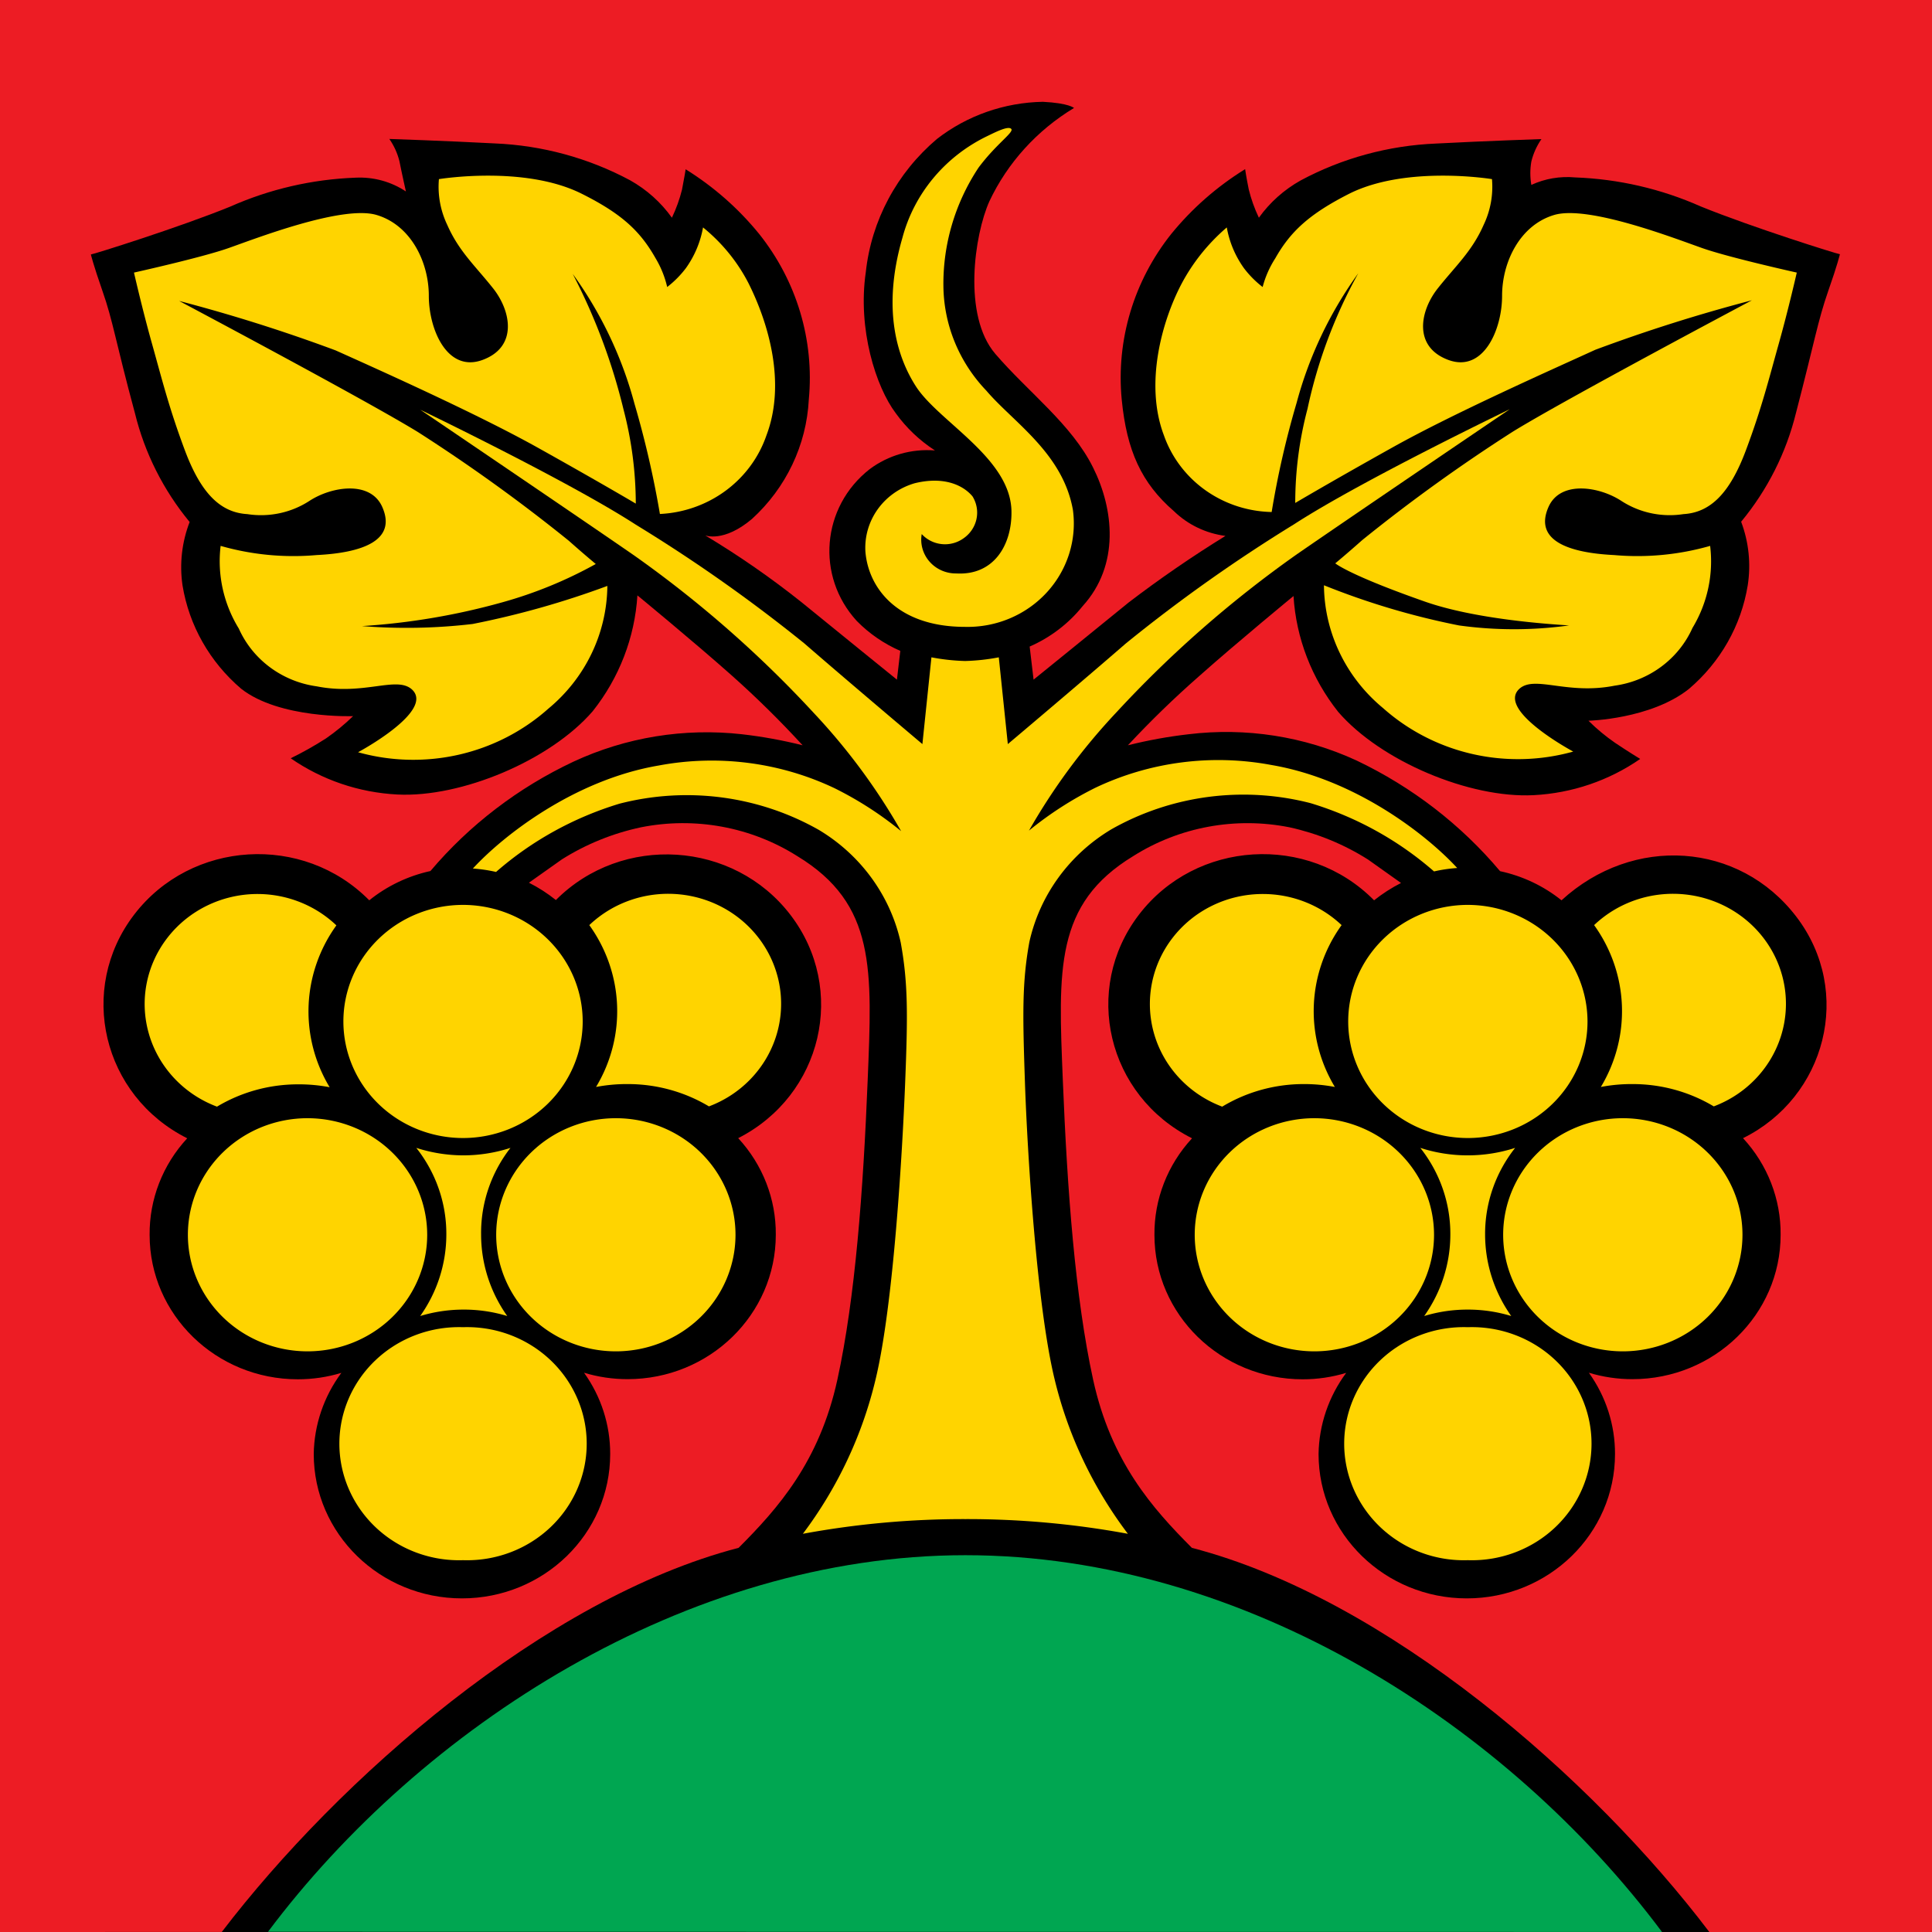 <?xml version="1.0" encoding="UTF-8" standalone="no"?>
<!-- Created with Inkscape (http://www.inkscape.org/) -->

<svg
   xmlns:dc="http://purl.org/dc/elements/1.1/"
   xmlns:cc="http://creativecommons.org/ns#"
   xmlns:rdf="http://www.w3.org/1999/02/22-rdf-syntax-ns#"
   xmlns:svg="http://www.w3.org/2000/svg"
   xmlns="http://www.w3.org/2000/svg"
   xmlns:sodipodi="http://sodipodi.sourceforge.net/DTD/sodipodi-0.dtd"
   xmlns:inkscape="http://www.inkscape.org/namespaces/inkscape"
   version="1.1"
   id="svg2"
   width="2048"
   height="2048"
   viewBox="0 0 2048 2048"
   sodipodi:docname="CHE Bühl Flag.svg"
   inkscape:version="0.92.3 (2405546, 2018-03-11)">
  <defs
     id="defs6">
    <rect
       height="51.9"
       width="45"
       y="1.5"
       x="89.5"
       id="SVGID_2_" />
    <rect
       height="69.6"
       width="179.3"
       x="1.9"
       id="SVGID_4_" />
    <path
       d="M47.41 13.25h98.23V51.1H47.41z"
       id="b" />
    <path
       d="M0 31.3h196.5v82.12H0z"
       id="a" />
    <symbol
       id="c">
      <path
         id="path1388"
         d="M61.23 24.96q-1.49 0-2.42-.94-.92-.94-.92-2.5v-.2q0-1.05.4-1.87.4-.82 1.13-1.28.73-.46 1.63-.46 1.43 0 2.2.9.79.92.79 2.59v.63h-4.57q.07.87.57 1.37.52.5 1.28.5 1.08 0 1.76-.87l.85.8q-.42.63-1.13.98-.7.35-1.57.35zm-.18-6q-.65 0-1.05.46-.4.45-.5 1.26h2.99v-.12q-.06-.78-.42-1.18-.37-.41-1.02-.41z" />
    </symbol>
  </defs>
  <sodipodi:namedview
     pagecolor="#ffffff"
     bordercolor="#666666"
     borderopacity="1"
     objecttolerance="10"
     gridtolerance="10"
     guidetolerance="10"
     inkscape:pageopacity="0"
     inkscape:pageshadow="2"
     inkscape:window-width="1920"
     inkscape:window-height="1017"
     id="namedview4"
     showgrid="false"
     inkscape:zoom="0.17860962"
     inkscape:cx="1850.1313"
     inkscape:cy="77.301076"
     inkscape:window-x="-8"
     inkscape:window-y="-8"
     inkscape:window-maximized="1"
     inkscape:current-layer="svg2" />
  <style
     id="style1167"
     type="text/css">
	.Tiefen{fill:#FFFFFF;}
	.Abgerundete_x0020_Ecken_x0020_10_x0020_Pt_x002E_{fill:none;}
	.x_x0020_interaktiv_x0020_spiegeln{fill:none;}
	.Gelbes_x0020_Leuchten{fill:#F8D826;stroke:#FFFFFF;stroke-width:0.25;stroke-miterlimit:1;}
	.Seidenpapier{opacity:0.75;fill:url(#SVGID_1_);}
	.st0{fill:#FFFFFF;}
	.st1{fill:#E30613;}
	.st2{clip-path:url(#SVGID_3_);}
	.st3{clip-path:url(#SVGID_5_);fill-rule:evenodd;clip-rule:evenodd;}
	.st4{fill-rule:evenodd;clip-rule:evenodd;}
</style>
  <path
     class="cls-1"
     d="M -1.44114e-4,9.0051371e-5 -1.391963e-4,2048 H 2048 l 0,-2048 z"
     id="path6"
     inkscape:connector-curvature="0"
     style="fill:#000000;stroke-width:1"
     sodipodi:nodetypes="ccccc" />
  <path
     class="cls-2"
     d="M 2048,9.0051371e-5 H -1.44114e-4 L -1.391963e-4,2048 235.115,2047.942 c 123.698,-161.969 342.003,-353.731 547.833,-407.164 41.709,-41.745 85.703,-91.282 104.701,-178.25 18.997,-86.968 27.425,-200.653 32.139,-317.677 4.714,-117.024 8.999,-186.598 -74.704,-237.388 -48.984,-30.951 -108.497,-41.896 -165.692,-30.474 -29.766,6.335 -58.12,17.836 -83.703,33.952 l -34.995,24.768 v 0 c 10.159,5.128 19.733,11.285 28.568,18.368 70.195,-70.418 188.407,-62.93 248.647,15.752 60.242,78.682 33.91,191.196 -55.387,236.664 25.974,28.076 40.195,64.621 39.852,102.413 0,84.536 -70.346,153.064 -157.122,153.064 -15.645,0 -31.202,-2.279 -46.137,-6.818 18.12,25.247 27.798,55.328 27.711,86.133 0,84.536 -70.346,153.064 -157.122,153.064 v 0 c -86.777,0 -157.122,-68.528 -157.122,-153.064 0.471,-30.912 10.697,-60.933 29.282,-85.994 -14.935,4.539 -30.492,6.838 -46.137,6.818 -86.777,0 -157.122,-68.528 -157.122,-153.064 -0.343,-37.793 13.877,-74.338 39.852,-102.413 -89.888,-45.118 -116.702,-158.049 -56.281,-237.037 60.419,-78.986 179.172,-86.247 249.256,-15.24 18.81,-15.167 41.027,-25.798 64.849,-31.03 41.336,-48.841 93.038,-88.385 151.551,-115.911 55.571,-25.868 117.505,-35.948 178.691,-29.082 21.67,2.485 43.146,6.391 64.277,11.689 -23.741,-25.9 -48.818,-50.607 -75.133,-74.027 -40.709,-36.179 -99.987,-84.881 -99.987,-84.881 -2.772,44.668 -19.299,87.486 -47.422,122.868 -45.137,52.181 -139.267,91.699 -207.116,88.22 -40.642,-2.089 -79.832,-15.409 -112.985,-38.405 12.941,-6.319 25.485,-13.381 37.566,-21.151 10.173,-7.055 19.729,-14.921 28.568,-23.516 0,0 -78.133,2.922 -118.699,-29.082 -33.24,-28.345 -55.227,-67.143 -62.135,-109.649 -3.29,-22.621 -0.686,-45.685 7.57,-67.07 C 173.152,519.545 153.341,480.142 143.033,437.976 122.321,361.305 119.893,340.572 108.609,308.429 98.896,280.599 96.325,269.745 96.325,269.745 c 2.143,0 93.559,-28.665 147.552,-50.65 41.886,-18.625 87.114,-29.072 133.125,-30.752 18.92,-0.918 37.629,4.211 53.279,14.611 0,0 -4.428,-19.62 -6.856,-32.004 -2.087,-8.446 -5.716,-16.459 -10.713,-23.655 0,0 59.135,1.948 111.7,4.731 50.306,2.073 99.438,15.455 143.553,39.101 17.585,9.871 32.707,23.415 44.28,39.657 4.572,-9.557 8.16,-19.531 10.713,-29.778 2.714,-13.915 3.857,-21.568 3.857,-21.568 29.676,18.446 55.986,41.583 77.847,68.461 39.839,49.883 58.685,112.673 52.707,175.606 -2.463,48.23 -24.078,93.637 -60.278,126.625 -29.996,25.325 -49.565,17.394 -49.565,17.394 35.675,21.408 69.842,45.116 102.272,70.966 36.852,30.056 100.987,81.959 100.987,81.959 l 3.571,-30.474 c -17.338,-7.574 -33.006,-18.347 -46.137,-31.726 -43.563,-47.521 -37.374,-120.899 13.57,-160.856 19.74,-14.81 44.446,-21.905 69.277,-19.898 -16.256,-10.542 -30.352,-23.943 -41.566,-39.518 -20.997,-27.83 -40.566,-89.055 -31.71,-149.585 5.919,-54.63 32.869,-105.048 75.419,-141.097 31.957,-24.802 71.419,-38.643 112.271,-39.379 27.711,1.391 32.995,6.54 32.995,6.54 -39.23,23.676 -70.43,58.086 -89.702,98.935 -15.855,35.344 -28.568,121.059 6.285,161.691 34.852,40.631 80.989,74.723 103.701,120.642 21.854,43.693 28.568,103.248 -11.141,146.802 -14.858,18.519 -34.126,33.23 -56.136,42.858 l 4.143,35.065 c 0,0 64.134,-51.902 100.987,-81.959 32.91,-25.121 67.091,-48.619 102.415,-70.409 -20.637,-2.669 -39.805,-11.858 -54.564,-26.16 -34.424,-29.778 -50.136,-64.148 -55.421,-118.555 -5.978,-62.933 12.867,-125.722 52.707,-175.606 21.946,-26.902 48.353,-50.041 78.133,-68.461 0,0 1.143,8.21 3.857,21.568 2.542,10.294 6.131,20.316 10.713,29.917 11.588,-16.191 26.709,-29.686 44.28,-39.518 44.114,-23.646 93.246,-37.027 143.553,-39.101 52.565,-2.783 111.7,-4.731 111.7,-4.731 -5.013,7.239 -8.642,15.299 -10.713,23.794 -1.414,8.199 -1.414,16.57 0,24.768 14.461,-6.66 30.498,-9.399 46.423,-7.931 46.011,1.68 91.238,12.127 133.125,30.752 53.993,21.986 145.41,50.65 147.552,50.65 0,0 -2.571,11.132 -12.284,38.683 -11.284,32.422 -14.284,52.877 -34.281,129.548 -10.351,42.177 -30.21,81.582 -58.135,115.354 8.112,21.518 10.52,44.683 6.999,67.348 -6.926,42.712 -29.078,81.682 -62.563,110.067 -40.566,32.004 -106.272,33.535 -106.272,33.535 8.646,8.594 18.063,16.417 28.139,23.377 14.284,9.601 26.711,17.115 26.711,17.115 -33.153,22.996 -72.344,36.316 -112.985,38.405 -67.848,3.479 -161.979,-36.04 -207.115,-88.22 -28.123,-35.383 -44.65,-78.2 -47.422,-122.868 0,0 -59.278,48.702 -99.987,84.881 -26.444,23.184 -51.663,47.66 -75.561,73.331 21.131,-5.297 42.606,-9.203 64.277,-11.689 60.882,-7.408 122.669,2.246 178.119,27.83 58.775,27.991 110.663,68.002 152.123,117.302 v 0 c 23.911,5.14 46.233,15.727 65.134,30.891 75.912,-69.555 188.327,-62.01 248.98,17.474 60.655,79.485 31.249,191.296 -56.577,234.663 25.974,28.076 40.194,64.621 39.852,102.413 0,84.536 -70.346,153.064 -157.122,153.064 -15.645,0 -31.202,-2.279 -46.136,-6.818 18.12,25.247 27.798,55.328 27.71,86.133 0,84.536 -70.346,153.064 -157.122,153.064 v 0 c -86.776,0 -157.122,-68.528 -157.122,-153.064 0.471,-30.912 10.697,-60.933 29.282,-85.994 -14.935,4.539 -30.492,6.838 -46.137,6.818 -86.777,0 -157.122,-68.528 -157.122,-153.064 -0.343,-37.793 13.877,-74.338 39.852,-102.413 -89.888,-45.118 -116.702,-158.049 -56.281,-237.037 60.419,-78.986 179.172,-86.247 249.256,-15.24 8.856,-7.053 18.428,-13.208 28.568,-18.368 v 0 l -34.853,-24.768 c -25.449,-16.14 -53.65,-27.731 -83.275,-34.231 -57.197,-11.423 -116.709,-0.473 -165.692,30.474 -83.561,50.789 -79.418,120.224 -74.704,237.388 4.713,117.163 13.141,230.709 32.139,317.677 18.997,86.968 62.992,136.505 104.701,178.25 206.83,53.711 424.828,244.045 548.526,407.267 L 2048,2048 Z"
     id="path8"
     inkscape:connector-curvature="0"
     style="fill:#ed1c24;stroke-width:1"
     sodipodi:nodetypes="cccccssccccccsccccccccccccsccccccccccccccccccccccccccccccccccccccccccccsccccccccccccccccccccccccccccccccccccccsccccccccccccsccccccsscccc" />
  <path
     class="cls-3"
     d="m 1023.345,1648.57 c -296.104,0 -576.981,182.655 -739.245,399.171 l 1477.691,0.199 c -162.407,-217.49 -441.199,-399.369 -738.446,-399.369 z"
     id="path10"
     inkscape:connector-curvature="0"
     style="fill:#00a651;stroke-width:1"
     sodipodi:nodetypes="sccs" />
  <path
     class="cls-4"
     d="m 490.844,1224.723 a 158.551,154.455 0 0 0 50.279,-7.931 v 0 a 153.123,149.167 0 0 0 -31.139,92.117 156.122,152.09 0 0 0 27.711,86.133 153.551,149.585 0 0 0 -46.137,-6.818 v 0 a 154.265,150.281 0 0 0 -46.137,6.818 156.122,152.09 0 0 0 27.711,-86.133 153.123,149.167 0 0 0 -31.853,-92.117 v 0 a 159.408,155.29 0 0 0 49.565,7.931 z"
     id="path12"
     inkscape:connector-curvature="0"
     style="fill:#ffd400;stroke-width:1" />
  <path
     class="cls-4"
     d="m 1555.847,1224.723 a 158.551,154.455 0 0 1 -50.279,-7.931 v 0 a 153.123,149.167 0 0 1 31.853,92.117 156.122,152.09 0 0 1 -27.711,86.133 153.551,149.585 0 0 1 46.137,-6.818 v 0 a 153.551,149.585 0 0 1 46.137,6.818 156.122,152.09 0 0 1 -27.711,-86.133 153.123,149.167 0 0 1 31.853,-92.117 v 0 a 159.408,155.29 0 0 1 -50.279,7.931 z"
     id="path14"
     inkscape:connector-curvature="0"
     style="fill:#ffd400;stroke-width:1" />
  <path
     class="cls-4"
     d="m 142.033,288.948 c 0,0 71.419,-15.863 99.987,-25.882 28.568,-10.019 120.841,-45.919 157.122,-35.205 36.281,10.714 55.421,49.815 55.421,85.716 0,35.9 19.712,81.819 57.135,67.905 37.424,-13.915 29.996,-51.902 10.999,-75.836 -18.997,-23.934 -36.281,-39.24 -48.565,-67.209 a 98.273,95.734 0 0 1 -8.856,-48.563 c 0,0 90.274,-14.889 150.98,15.306 43.566,21.707 62.706,40.353 78.704,68.6 a 110.128,107.284 0 0 1 12.284,30.474 108.129,105.336 0 0 0 19.855,-20.037 110.271,107.423 0 0 0 18.14,-43.136 189.118,184.233 0 0 1 48.279,59.277 c 21.569,43.136 39.709,106.171 18.998,160.995 a 125.555,122.312 0 0 1 -112.985,83.489 1077.572,1049.738 0 0 0 -26.996,-117.024 436.085,424.821 0 0 0 -65.42,-137.479 663.056,645.929 0 0 1 53.85,143.741 416.945,406.175 0 0 1 12.998,99.77 c 0,0 -38.281,-22.681 -103.843,-59.277 C 504.557,437.976 399.427,391.083 355.862,371.463 A 1698.348,1654.479 0 0 0 189.884,319.004 c 0,0 197.974,105.057 253.395,139.149 a 1794.05,1747.708 0 0 1 159.693,115.076 c 16.426,14.611 28.568,24.629 28.568,24.629 a 447.37,435.814 0 0 1 -99.13,40.631 702.336,684.194 0 0 1 -148.695,25.186 583.352,568.284 0 0 0 117.27,-2.226 908.309,884.847 0 0 0 142.838,-40.353 177.262,172.684 0 0 1 -62.706,130.243 211.972,206.497 0 0 1 -201.545,46.058 c 0,0 81.704,-43.693 57.135,-66.513 -16.284,-14.75 -50.422,6.679 -100.987,-3.34 a 106.415,103.666 0 0 1 -82.561,-61.225 142.838,139.149 0 0 1 -19.283,-87.664 273.535,266.47 0 0 0 101.701,9.74 c 48.422,-2.366 85.703,-15.446 69.419,-51.485 -12.855,-27.83 -53.85,-21.151 -77.133,-5.844 a 92.416,90.029 0 0 1 -65.706,13.915 c -28.568,-1.67 -49.136,-22.125 -66.134,-67.487 -16.998,-45.362 -24.568,-76.393 -34.853,-112.989 -10.284,-36.596 -19.14,-75.558 -19.14,-75.558 z"
     id="path16"
     inkscape:connector-curvature="0"
     style="fill:#ffd400;stroke-width:1" />
  <path
     class="cls-4"
     d="m 1046.342,144.372 a 171.406,166.979 0 0 0 -89.702,107.562 c -22.568,77.645 -4.428,128.573 14.284,157.656 24.425,37.988 101.987,76.671 101.273,134.139 0,33.952 -18.569,66.374 -58.421,64.148 a 36.709,35.761 0 0 1 -36.709,-41.745 32.996,32.143 0 0 0 43.994,4.731 34.281,33.396 0 0 0 9.856,-44.667 c -9.57,-11.549 -29.853,-21.707 -61.421,-13.915 a 73.276,71.383 0 0 0 -52.136,72.357 c 3,38.127 33.424,79.871 105.7,79.871 a 112.557,109.649 0 0 0 114.27,-123.982 c -10.713,-60.251 -63.135,-92.812 -91.702,-126.347 a 169.406,165.03 0 0 1 -45.565,-109.788 232.969,226.952 0 0 1 37.281,-126.765 c 19.283,-25.743 37.995,-37.57 34.567,-41.049 -3.428,-3.479 -17.712,4.035 -25.568,7.792 z"
     id="path18"
     inkscape:connector-curvature="0"
     style="fill:#ffd400;stroke-width:1" />
  <path
     class="cls-4"
     d="M 326.437,1185.344 A 126.84,123.564 0 1 0 452.849,1308.908 126.983,123.703 0 0 0 326.437,1185.344 Z"
     id="path20"
     inkscape:connector-curvature="0"
     style="fill:#ffd400;stroke-width:1" />
  <path
     class="cls-4"
     d="M 652.823,1185.344 A 126.84,123.564 0 1 0 779.663,1308.908 126.84,123.564 0 0 0 652.823,1185.344 Z"
     id="path22"
     inkscape:connector-curvature="0"
     style="fill:#ffd400;stroke-width:1" />
  <path
     class="cls-4"
     d="m 272.873,947.678 a 119.699,116.607 0 0 0 -42.852,225.421 163.978,159.743 0 0 1 85.703,-23.655 168.978,164.613 0 0 1 33.71,3.061 162.979,158.769 0 0 1 7.142,-171.57 119.699,116.607 0 0 0 -83.703,-33.257 z"
     id="path24"
     inkscape:connector-curvature="0"
     style="fill:#ffd400;stroke-width:1" />
  <path
     class="cls-4"
     d="m 490.844,1406.869 a 126.84,123.564 0 1 0 0,246.989 v 0 a 126.84,123.564 0 1 0 0,-246.989 z"
     id="path26"
     inkscape:connector-curvature="0"
     style="fill:#ffd400;stroke-width:1" />
  <path
     class="cls-4"
     d="M 490.701,959.227 A 126.84,123.564 0 1 0 617.684,1082.792 126.983,123.703 0 0 0 490.701,959.227 Z"
     id="path28"
     inkscape:connector-curvature="0"
     style="fill:#ffd400;stroke-width:1" />
  <path
     class="cls-4"
     d="m 665.821,1149.165 a 163.978,159.743 0 0 1 85.703,23.655 119.699,116.607 0 1 0 -126.84,-192.164 162.979,158.769 0 0 1 7.142,171.57 168.978,164.613 0 0 1 33.996,-3.061 z"
     id="path30"
     inkscape:connector-curvature="0"
     style="fill:#ffd400;stroke-width:1" />
  <path
     class="cls-4"
     d="m 1023.345,1610.304 a 914.165,890.552 0 0 0 -172.263,15.585 v 0 a 460.511,448.616 0 0 0 76.99,-163.361 c 19.14,-78.897 28.568,-242.675 31.424,-314.615 2.857,-71.94 3.142,-105.892 -4.714,-148.889 A 191.261,186.32 0 0 0 868.08,879.773 278.249,271.062 0 0 0 656.679,851.944 352.525,343.419 0 0 0 525.839,924.301 154.408,150.42 0 0 0 501.271,920.683 C 533.696,885.479 608.971,826.619 698.388,811.451 a 297.104,289.429 0 0 1 186.547,24.212 372.808,363.178 0 0 1 70.276,45.362 A 674.34,656.921 0 0 0 862.652,755.792 1217.84,1186.382 0 0 0 672.249,588.813 C 615.113,549.295 445.564,434.358 445.564,434.358 c 0,0 157.122,75.558 228.541,121.894 A 1667.352,1624.284 0 0 1 852.796,682.182 c 45.28,39.379 124.984,106.588 124.984,106.588 l 9.57,-91.977 a 215.543,209.975 0 0 0 35.71,3.896 v 0 a 213.115,207.61 0 0 0 35.709,-3.896 l 9.57,91.977 c 0,0 79.704,-67.209 124.983,-106.588 a 1667.352,1624.284 0 0 1 178.548,-126.486 c 71.419,-46.337 228.541,-121.894 228.541,-121.894 0,0 -169.549,114.937 -226.684,154.455 a 1217.84,1186.382 0 0 0 -190.404,166.979 674.34,656.921 0 0 0 -92.559,125.234 372.808,363.178 0 0 1 70.276,-45.362 297.104,289.429 0 0 1 186.547,-24.212 c 89.417,15.167 164.693,74.027 197.117,109.232 a 154.408,150.42 0 0 0 -24.568,3.618 352.525,343.419 0 0 0 -130.84,-72.357 278.249,271.062 0 0 0 -211.401,27.83 191.261,186.32 0 0 0 -86.703,119.25 c -7.856,42.997 -7.142,77.088 -4.714,148.889 2.428,71.801 12.284,235.718 31.424,314.615 a 460.511,448.616 0 0 0 77.704,163.917 v 0 a 914.165,890.552 0 0 0 -172.263,-15.585"
     id="path32"
     inkscape:connector-curvature="0"
     style="fill:#ffd400;stroke-width:1" />
  <path
     class="cls-4"
     d="m 1904.658,288.948 c 0,0 -71.419,-15.863 -99.987,-25.882 -28.568,-10.019 -120.841,-45.919 -157.122,-35.205 -36.281,10.714 -55.278,49.815 -55.278,85.716 0,35.9 -19.855,81.819 -57.135,67.905 -37.281,-13.915 -29.996,-51.902 -10.999,-75.836 18.998,-23.934 36.281,-39.24 48.565,-67.209 a 98.273,95.734 0 0 0 8.856,-48.563 c 0,0 -90.274,-14.889 -150.98,15.306 -42.852,21.707 -62.706,40.353 -78.704,68.6 a 110.128,107.284 0 0 0 -13.427,30.474 108.129,105.336 0 0 1 -19.855,-20.037 110.271,107.423 0 0 1 -18.14,-43.136 210.258,204.827 0 0 0 -47.708,59.277 c -20.854,39.379 -39.709,106.171 -18.997,160.995 a 123.412,120.225 0 0 0 114.271,81.402 1004.725,978.772 0 0 1 26.425,-115.633 436.085,424.821 0 0 1 65.42,-137.479 540.929,526.956 0 0 0 -53.85,143.741 409.232,398.661 0 0 0 -12.998,99.77 c 0,0 38.281,-22.681 103.843,-59.277 65.563,-36.596 171.406,-83.489 214.258,-103.109 a 1698.348,1654.479 0 0 1 165.978,-52.459 c 0,0 -197.974,105.057 -253.252,139.149 a 1779.337,1733.376 0 0 0 -159.836,115.076 c -16.427,14.611 -28.568,24.629 -28.568,24.629 0,0 14.284,12.245 94.845,40.492 53.85,18.924 131.84,23.934 152.98,25.325 a 414.231,403.531 0 0 1 -116.699,0 783.183,762.953 0 0 1 -143.124,-42.58 177.262,172.684 0 0 0 62.706,130.243 211.972,206.497 0 0 0 201.545,46.058 c 0,0 -81.704,-43.693 -57.135,-66.513 16.284,-14.75 50.422,6.679 100.987,-3.34 a 106.415,103.666 0 0 0 82.561,-61.225 142.838,139.149 0 0 0 18.712,-86.968 273.535,266.47 0 0 1 -101.701,9.74 c -48.422,-2.366 -85.703,-15.446 -69.419,-51.485 12.855,-27.83 53.85,-21.151 77.133,-5.844 a 92.416,90.029 0 0 0 65.706,13.915 c 28.568,-1.67 49.136,-22.125 66.134,-67.487 16.998,-45.362 24.568,-76.393 34.853,-112.989 10.284,-36.596 19.14,-75.558 19.14,-75.558 z"
     id="path34"
     inkscape:connector-curvature="0"
     style="fill:#ffd400;stroke-width:1" />
  <path
     class="cls-4"
     d="m 1720.254,1185.344 a 126.84,123.564 0 1 0 126.841,123.564 126.84,123.564 0 0 0 -126.841,-123.564 z"
     id="path36"
     inkscape:connector-curvature="0"
     style="fill:#ffd400;stroke-width:1" />
  <path
     class="cls-4"
     d="m 1393.439,1185.344 a 126.84,123.564 0 1 0 126.698,123.564 126.983,123.703 0 0 0 -126.698,-123.564 z"
     id="path38"
     inkscape:connector-curvature="0"
     style="fill:#ffd400;stroke-width:1" />
  <path
     class="cls-4"
     d="M 1555.99,959.227 A 126.84,123.564 0 1 0 1682.83,1082.792 127.126,123.842 0 0 0 1555.99,959.227 Z"
     id="path40"
     inkscape:connector-curvature="0"
     style="fill:#ffd400;stroke-width:1" />
  <path
     class="cls-4"
     d="m 1730.966,1149.165 a 163.978,159.743 0 0 1 85.703,23.655 119.699,116.607 0 1 0 -126.84,-192.164 162.979,158.769 0 0 1 7.142,171.57 168.978,164.613 0 0 1 33.995,-3.061 z"
     id="path42"
     inkscape:connector-curvature="0"
     style="fill:#ffd400;stroke-width:1" />
  <path
     class="cls-4"
     d="m 1555.99,1406.869 a 126.84,123.564 0 1 0 0,246.989 v 0 a 126.84,123.564 0 1 0 0,-246.989 z"
     id="path44"
     inkscape:connector-curvature="0"
     style="fill:#ffd400;stroke-width:1" />
  <path
     class="cls-4"
     d="m 1338.447,947.678 a 119.699,116.607 0 0 0 -42.852,225.421 163.978,159.743 0 0 1 85.703,-23.933 168.978,164.613 0 0 1 33.71,3.061 162.979,158.769 0 0 1 7.142,-171.57 119.699,116.607 0 0 0 -83.703,-32.978 z"
     id="path46"
     inkscape:connector-curvature="0"
     style="fill:#ffd400;stroke-width:1" />
</svg>
